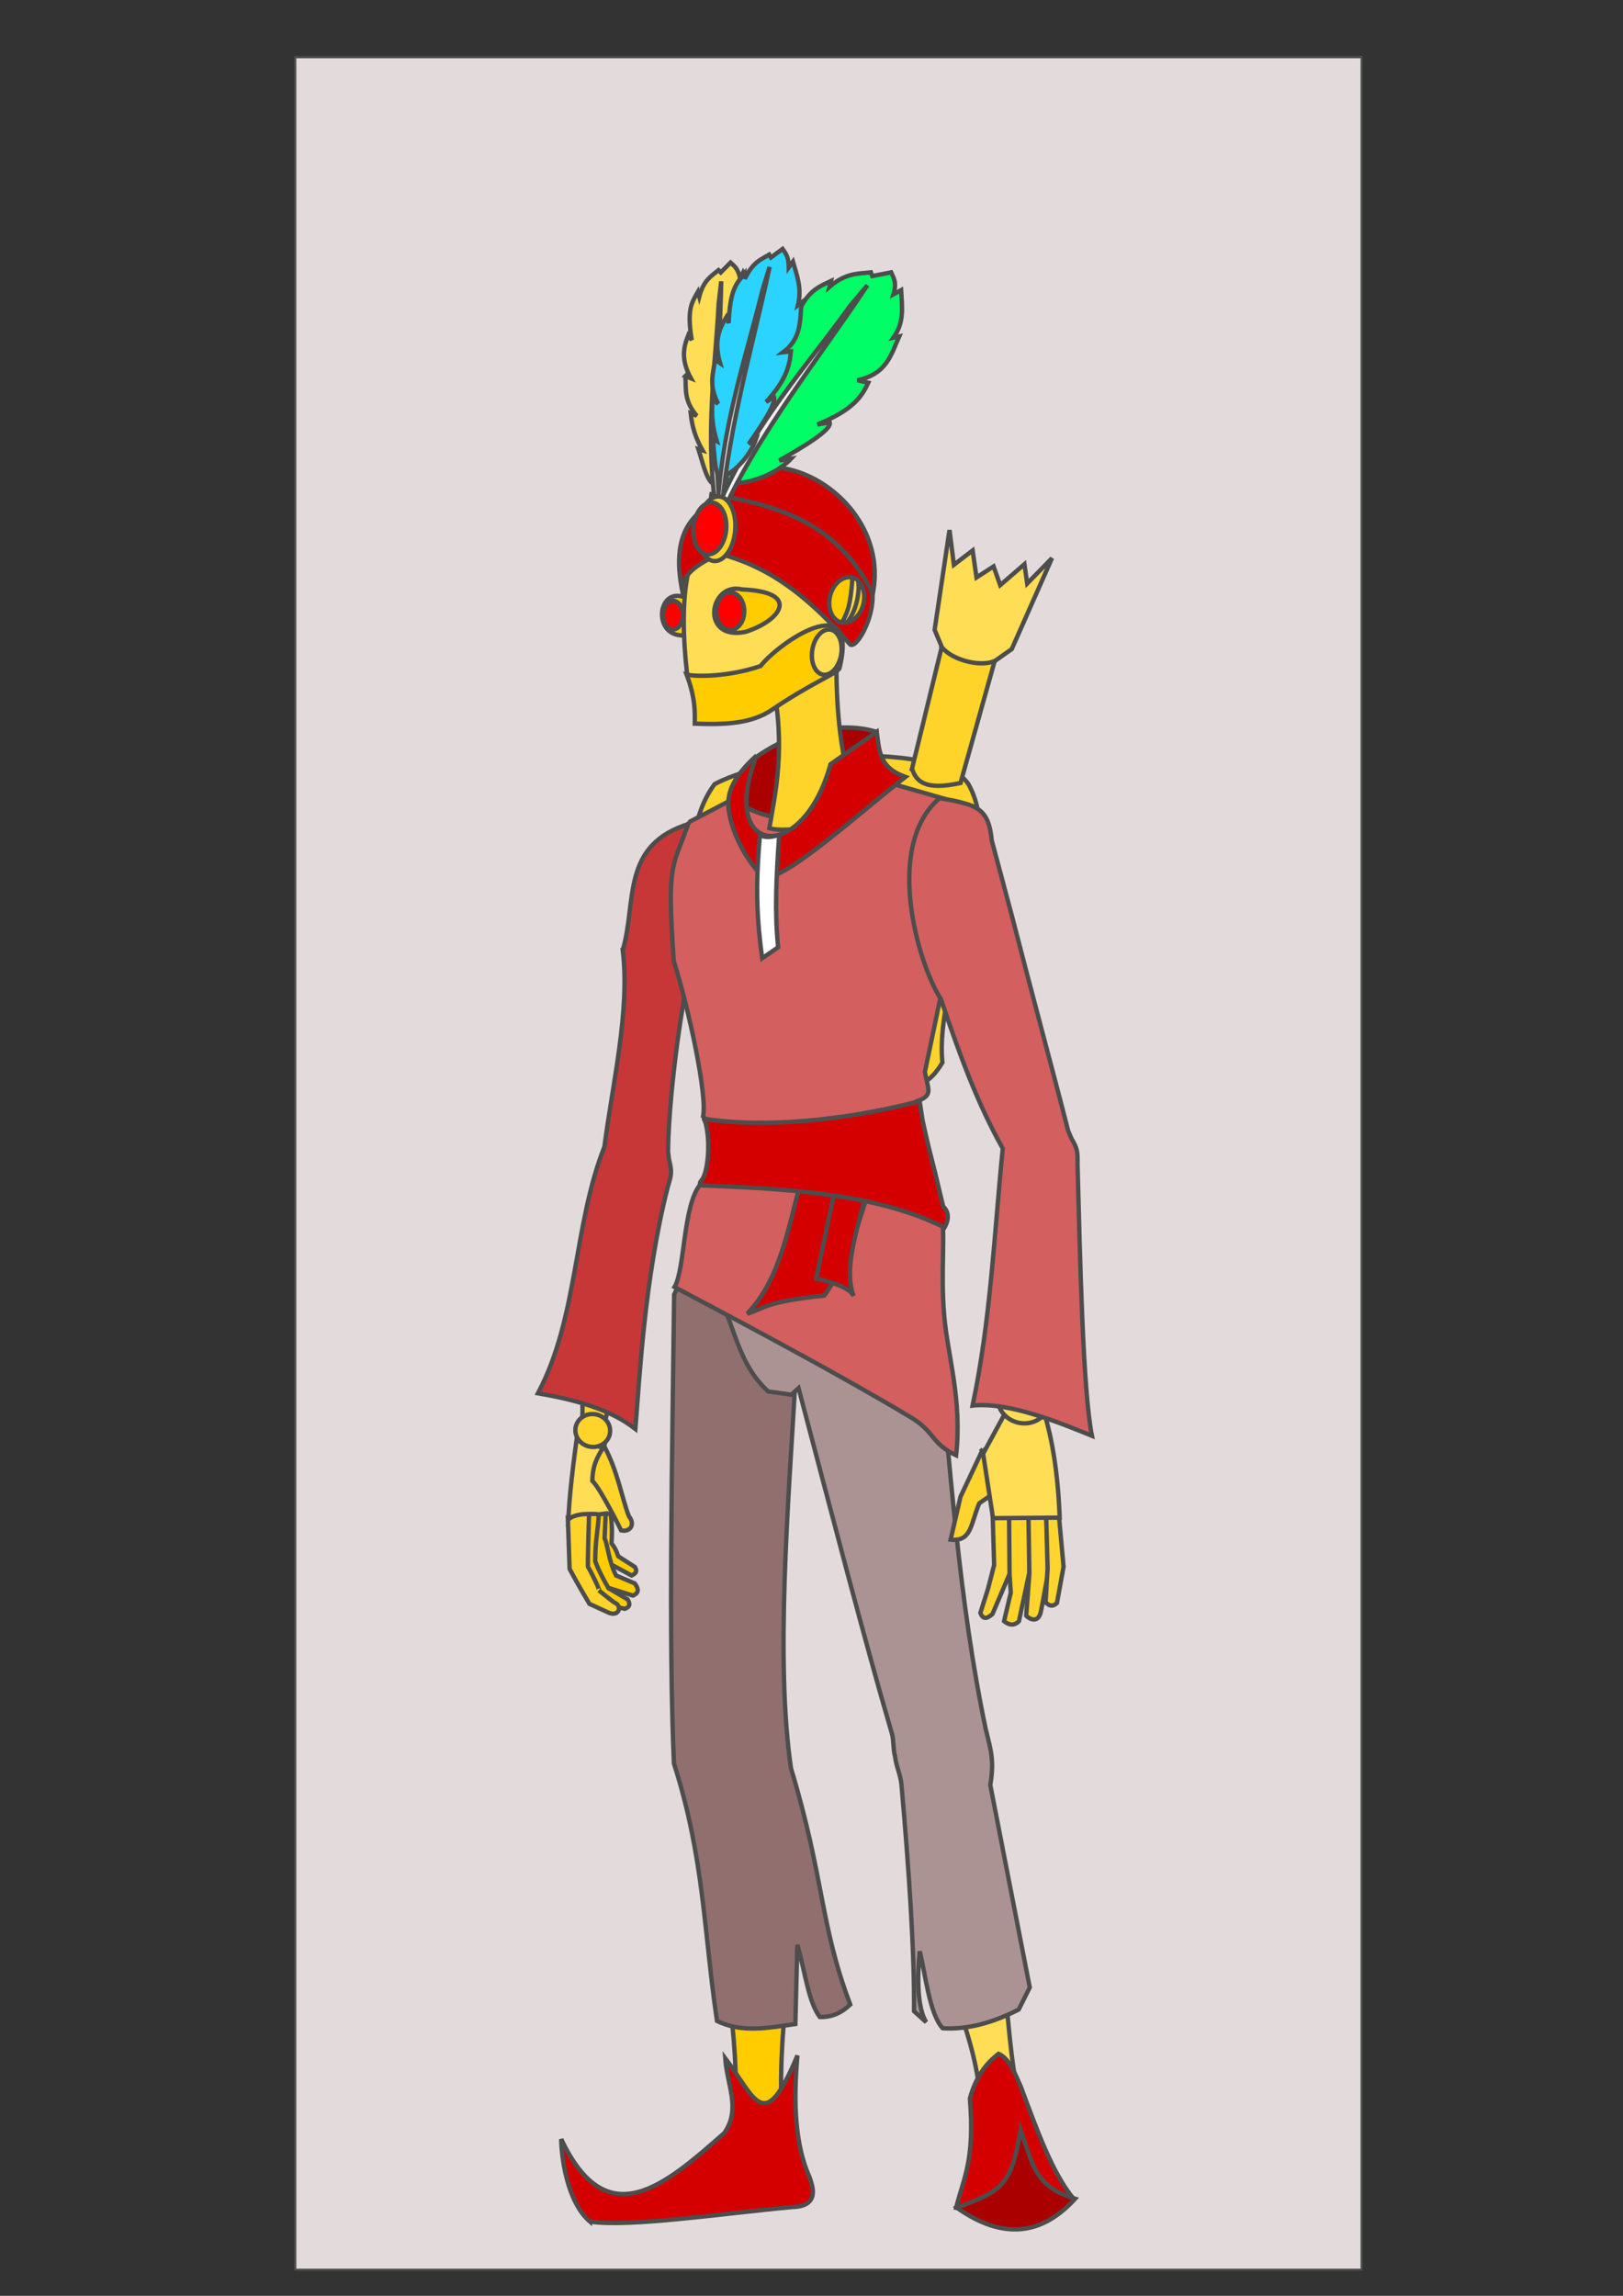 <?xml version="1.0" encoding="UTF-8" standalone="no"?>
<!-- Created with Inkscape (http://www.inkscape.org/) -->

<svg
   xmlns:dc="http://purl.org/dc/elements/1.1/"
   xmlns:cc="http://creativecommons.org/ns#"
   xmlns:rdf="http://www.w3.org/1999/02/22-rdf-syntax-ns#"
   xmlns:svg="http://www.w3.org/2000/svg"
   xmlns="http://www.w3.org/2000/svg"
   xmlns:sodipodi="http://sodipodi.sourceforge.net/DTD/sodipodi-0.dtd"
   xmlns:inkscape="http://www.inkscape.org/namespaces/inkscape"
   width="210mm"
   height="297mm"
   viewBox="0 0 744.094 1052.362"
   id="svg2"
   version="1.1"
   inkscape:version="0.91 r13725"
   sodipodi:docname="inidan_robot.svg">
  <rect x="0" y="0" width="744.094" height="1052.362" fill="#333333" stroke="none"/>
  <defs
     id="defs4" />
  <sodipodi:namedview
     id="base"
     pagecolor="#ffffff"
     bordercolor="#666666"
     borderopacity="1.0"
     inkscape:pageopacity="0.0"
     inkscape:pageshadow="2"
     inkscape:zoom="0.49497475"
     inkscape:cx="328.65272"
     inkscape:cy="304.94899"
     inkscape:document-units="px"
     inkscape:current-layer="layer1"
     showgrid="false"
     inkscape:window-width="1366"
     inkscape:window-height="746"
     inkscape:window-x="-8"
     inkscape:window-y="1016"
     inkscape:window-maximized="1" />
  <g
     inkscape:label="Layer 1"
     inkscape:groupmode="layer"
     id="layer1">
    <rect
       style="opacity:1;fill:#e3dbdb;fill-opacity:1;fill-rule:nonzero;stroke:#4d4d4d;stroke-width:1;stroke-linecap:round;stroke-linejoin:round;stroke-miterlimit:4;stroke-dasharray:none;stroke-dashoffset:0;stroke-opacity:1"
       id="rect5024"
       width="488.914"
       height="1014.193"
       x="135.36"
       y="26.21"
       inkscape:export-xdpi="120"
       inkscape:export-ydpi="120" />
    <path
       style="fill:#ffd42a;fill-opacity:1;fill-rule:evenodd;stroke:#4d4d4d;stroke-width:2;stroke-linecap:butt;stroke-linejoin:miter;stroke-opacity:1;stroke-miterlimit:4;stroke-dasharray:none"
       d="m 315.73,409.21 c 1.19,-17.794 1.603,-35.921 11.916,-49.805 31.949,-16.566 106.615,-18.203 116.737,0.715 17.294,32.713 -16.124,88.843 -12.314,126.949 -7.626,12.622 -13.202,10.711 -37.976,19.522 L 336.22,501.589 Z"
       id="path5001"
       inkscape:connector-curvature="0"
       sodipodi:nodetypes="ccccccc"
       inkscape:export-xdpi="120"
       inkscape:export-ydpi="120" />
    <path
       style="fill:#ffcc00;fill-opacity:1;fill-rule:evenodd;stroke:#4d4d4d;stroke-width:2;stroke-linecap:butt;stroke-linejoin:miter;stroke-opacity:1;stroke-miterlimit:4;stroke-dasharray:none"
       d="m 331.576,896.346 c 5.627,36.899 9.004,70.257 1.072,96.099 l 29.651,16.433 c -7.236,-46.085 -5.498,-93.956 8.217,-140.041 -11.327,-3.523 -23.138,-5.351 -38.225,4.287 z"
       id="path4862"
       inkscape:connector-curvature="0"
       sodipodi:nodetypes="cccccc"
       inkscape:export-xdpi="120"
       inkscape:export-ydpi="120" />
    <path
       style="fill:#ffdd55;fill-opacity:1;fill-rule:evenodd;stroke:#4d4d4d;stroke-width:2;stroke-linecap:butt;stroke-linejoin:miter;stroke-opacity:1;stroke-miterlimit:4;stroke-dasharray:none"
       d="m 432.537,903.549 c 18.089,40.49 20.114,67.523 14.651,89.172 5.564,7.424 9.546,11.229 19.704,9.347 11.196,-4.682 10.821,-8.592 12.378,-12.631 -17.482,-23.299 -15.056,-59.539 -20.462,-90.688 z"
       id="path4864"
       inkscape:connector-curvature="0"
       sodipodi:nodetypes="cccccc"
       inkscape:export-xdpi="120"
       inkscape:export-ydpi="120" />
    <path
       style="fill:#916f6f;fill-rule:evenodd;stroke:#4d4d4d;stroke-width:2;stroke-linecap:butt;stroke-linejoin:miter;stroke-opacity:1;stroke-miterlimit:4;stroke-dasharray:none"
       d="m 312.641,585.899 -3.572,7.502 c -0.814,70.008 -2.65,157.608 -0.087,214.95 13.848,43.287 13.616,76.434 19.735,118.003 11.329,5.644 23.676,3.138 35.923,1.429 l 0.916,-36.302 c 3.66,12.576 5.041,26.127 10.317,33.086 5.678,0.161 10.157,-2.073 13.933,-5.716 -13.929,-36.721 -11.843,-57.527 -27.151,-108.246 -7.222,-48.971 -1.286,-120.96 2.143,-179.695 -9.007,-22.784 -30.035,-34.407 -52.158,-45.013 z"
       id="path4860"
       inkscape:connector-curvature="0"
       sodipodi:nodetypes="ccccccccccc"
       inkscape:export-xdpi="120"
       inkscape:export-ydpi="120" />
    <path
       style="fill:#ac9393;fill-rule:evenodd;stroke:#4d4d4d;stroke-width:2;stroke-linecap:butt;stroke-linejoin:miter;stroke-opacity:1;stroke-miterlimit:4;stroke-dasharray:none"
       d="m 332.756,601.173 c 5.13,12.751 8.031,26.394 19.451,36.629 l 10.61,1.516 3.284,-3.031 c 14.878,56.336 30.789,117.483 42.776,158.205 0.922,3.133 0.571,7.573 1.444,10.453 0.589,4.938 2.558,8.432 2.995,13.366 3.372,38.077 5.959,76.254 5.747,103.568 l 5.557,5.052 c -4.09,-6.519 -4.145,-20.665 -2.945,-32.475 2.696,10.855 4.431,28.642 10.523,35.254 11.047,0.693 22.694,-2.338 34.86,-8.589 l 5.052,-10.104 -18.101,-92.849 c 1.811,-10.666 0.501,-15.175 -2.021,-25.261 -12.485,-59.03 -16.56,-123.106 -22.735,-185.922 l -20.714,-32.334 -25.261,24.251 z"
       id="path4858"
       inkscape:connector-curvature="0"
       sodipodi:nodetypes="ccccscscccccccccccc"
       inkscape:export-xdpi="120"
       inkscape:export-ydpi="120" />
    <path
       style="fill:#ffd42a;fill-opacity:0.969;fill-rule:evenodd;stroke:#4d4d4d;stroke-width:2;stroke-linecap:butt;stroke-linejoin:miter;stroke-opacity:1;stroke-miterlimit:4;stroke-dasharray:none"
       d="m 450.599,664.326 -10.231,21.725 -4.547,19.704 c 9.62,0.965 9.071,-6.824 13.136,-16.672 l 8.841,-6.063 c -1.572,-6.961 -0.411,-16.335 -7.199,-18.693 z"
       id="path4950"
       inkscape:connector-curvature="0"
       sodipodi:nodetypes="cccccc"
       inkscape:export-xdpi="120"
       inkscape:export-ydpi="120" />
    <path
       style="fill:#ffd42a;fill-opacity:0.969;fill-rule:evenodd;stroke:#4d4d4d;stroke-width:2;stroke-linecap:butt;stroke-linejoin:miter;stroke-opacity:1;stroke-miterlimit:4;stroke-dasharray:none"
       d="m 455.02,691.355 0.758,26.019 -2.846,11.033 -3.469,10.944 c 1.431,3.541 3.464,2.268 5.557,0.505 l 8.715,-20.462 0.884,-29.05 c -3.325,-1.415 -6.607,-2.228 -9.599,1.01 z"
       id="path4952"
       inkscape:connector-curvature="0"
       sodipodi:nodetypes="cccccccc"
       inkscape:export-xdpi="120"
       inkscape:export-ydpi="120" />
    <path
       style="fill:#ffd42a;fill-opacity:1;fill-rule:evenodd;stroke:#4d4d4d;stroke-width:2;stroke-linecap:butt;stroke-linejoin:miter;stroke-opacity:1;stroke-miterlimit:4;stroke-dasharray:none"
       d="m 462.598,691.355 0.253,30.313 0.566,8.358 -3.092,13.114 c 2.274,1.77 4.547,2.259 6.82,0 l 4.8,-22.482 0,-31.324 c -4.451,-2.382 -7.698,-0.596 -9.347,2.021 z"
       id="path4954"
       inkscape:connector-curvature="0"
       sodipodi:nodetypes="cccccccc"
       inkscape:export-xdpi="120"
       inkscape:export-ydpi="120" />
    <path
       style="fill:#ffd42a;fill-opacity:0.969;fill-rule:evenodd;stroke:#4d4d4d;stroke-width:2;stroke-linecap:butt;stroke-linejoin:miter;stroke-opacity:1;stroke-miterlimit:4;stroke-dasharray:none"
       d="m 471.44,690.85 0.49,30.405 -1.444,19.27 c -0.26,0.173 4.69,4.567 6.512,-0.921 0.464,-1.398 4.042,-21.725 4.042,-21.725 l -1.768,-29.05 c -2.873,-0.902 -5.625,-1.08 -7.831,2.021 z"
       id="path4956"
       inkscape:connector-curvature="0"
       sodipodi:nodetypes="cccsccc"
       inkscape:export-xdpi="120"
       inkscape:export-ydpi="120" />
    <path
       style="fill:#ffd42a;fill-opacity:0.969;fill-rule:evenodd;stroke:#4d4d4d;stroke-width:2;stroke-linecap:butt;stroke-linejoin:miter;stroke-opacity:1;stroke-miterlimit:4;stroke-dasharray:none"
       d="m 479.523,690.345 c 1.752,-0.8 3.479,-1.808 5.557,0 l 2.526,27.787 -3.031,16.672 c -1.451,1.306 -3.043,1.909 -5.203,-0.327 0.303,-5.196 0.606,-10.392 0.908,-15.588 z"
       id="path4958"
       inkscape:connector-curvature="0"
       sodipodi:nodetypes="ccccccc"
       inkscape:export-xdpi="120"
       inkscape:export-ydpi="120" />
    <path
       style="fill:#ffdd55;fill-opacity:1;fill-rule:evenodd;stroke:#4d4d4d;stroke-width:2;stroke-linecap:butt;stroke-linejoin:miter;stroke-opacity:1;stroke-miterlimit:4;stroke-dasharray:none"
       d="m 460.325,648.664 -9.599,17.683 4.547,29.556 30.566,-0.253 c -0.852,-21.269 -3.535,-36.129 -7.073,-47.996 z"
       id="path4960"
       inkscape:connector-curvature="0"
       sodipodi:nodetypes="cccccc"
       inkscape:export-xdpi="120"
       inkscape:export-ydpi="120" />
    <ellipse
       style="opacity:1;fill:#ffdd55;fill-opacity:1;fill-rule:nonzero;stroke:#4d4d4d;stroke-width:2;stroke-linecap:round;stroke-linejoin:round;stroke-miterlimit:4;stroke-dasharray:none;stroke-dashoffset:0;stroke-opacity:1"
       id="path4899-9"
       cx="573.605"
       cy="549.425"
       rx="12.124"
       ry="11.429"
       transform="matrix(0.985,0.174,-0.174,0.985,0,0)"
       inkscape:export-xdpi="120"
       inkscape:export-ydpi="120" />
    <path
       style="fill:#ffdd55;fill-opacity:1;fill-rule:evenodd;stroke:#4d4d4d;stroke-width:2;stroke-linecap:butt;stroke-linejoin:miter;stroke-opacity:1;stroke-miterlimit:4;stroke-dasharray:none"
       d="m 267.955,653.823 c -0.895,-0.039 -1.836,0.058 -2.828,0.31 -2.245,16.307 -4.286,32.199 -4.644,44.656 l 12.504,-2.143 c 0.018,-0.081 0.032,-0.157 0.05,-0.237 l 7.302,0 -0.758,-26.903 -3.089,-3.166 c 0.27,-2.024 0.629,-4.052 1.139,-6.133 -2.762,-3.517 -5.797,-6.215 -9.676,-6.383 z"
       id="path4897"
       inkscape:connector-curvature="0"
       inkscape:export-xdpi="120"
       inkscape:export-ydpi="120" />
    <path
       style="fill:#ffcc00;fill-opacity:1;fill-rule:evenodd;stroke:#4d4d4d;stroke-width:2;stroke-linecap:butt;stroke-linejoin:miter;stroke-opacity:1;stroke-miterlimit:4;stroke-dasharray:none"
       d="m 279.969,693.808 c 0.544,4.375 0.779,7.205 0.417,13.693 1.879,2.328 2.493,4.213 3.066,5.888 l 7.623,4.87 c 1.453,2.393 -0.005,3.169 -1.516,3.915 l -11.241,-6.063 -4.168,-9.726 -3.031,-11.746 z"
       id="path4911"
       inkscape:connector-curvature="0"
       sodipodi:nodetypes="ccccccccc"
       inkscape:export-xdpi="120"
       inkscape:export-ydpi="120" />
    <path
       style="fill:#ffcc00;fill-opacity:1;fill-rule:evenodd;stroke:#4d4d4d;stroke-width:2;stroke-linecap:butt;stroke-linejoin:miter;stroke-opacity:1;stroke-miterlimit:4;stroke-dasharray:none"
       d="m 277.687,693.755 -0.505,11.368 c 1.5,3.221 1.777,10.085 5.25,17.058 l 8.644,3.657 c 1.381,2.092 2.372,4.128 -0.884,5.557 l -12.378,-3.915 -6.82,-10.989 0.063,-21.914 z"
       id="path4907"
       inkscape:connector-curvature="0"
       sodipodi:nodetypes="ccccccccc"
       inkscape:export-xdpi="120"
       inkscape:export-ydpi="120" />
    <path
       style="fill:#ffcc00;fill-opacity:1;fill-rule:evenodd;stroke:#4d4d4d;stroke-width:2;stroke-linecap:butt;stroke-linejoin:miter;stroke-opacity:1;stroke-miterlimit:4;stroke-dasharray:none"
       d="m 272.887,715.606 c 1.246,3.547 3.491,7.843 6.076,12.394 l 8.828,5.162 c 1.539,2.633 0.411,3.665 -1.389,4.294 -4.717,-1.191 -10.06,-1.652 -12.883,-5.052 l -7.578,-13.136 -0.884,-23.745 c 0.751,-0.556 4.16,-2.137 9.485,-1.357 -0.548,8.879 -1.565,11.008 -1.654,21.439 z"
       id="path4905"
       inkscape:connector-curvature="0"
       sodipodi:nodetypes="ccccccccc"
       inkscape:export-xdpi="120"
       inkscape:export-ydpi="120" />
    <path
       style="fill:#ffd42a;fill-opacity:1;fill-rule:evenodd;stroke:#4d4d4d;stroke-width:2;stroke-linecap:butt;stroke-linejoin:miter;stroke-opacity:1;stroke-miterlimit:4;stroke-dasharray:none"
       d="m 265.473,614.944 c -0.315,14.92 3.762,31.033 -0.059,44.364 0,0 9.357,2.481 9.455,3.906 0.081,1.173 8.092,-40.596 11.06,-42.648 -9.643,-4.052 -17.693,-5.69 -20.456,-5.622 z"
       id="path4895"
       inkscape:connector-curvature="0"
       sodipodi:nodetypes="ccscc"
       inkscape:export-xdpi="120"
       inkscape:export-ydpi="120" />
    <ellipse
       style="opacity:1;fill:#ffd42a;fill-opacity:1;fill-rule:nonzero;stroke:#4d4d4d;stroke-width:2;stroke-linecap:round;stroke-linejoin:round;stroke-miterlimit:4;stroke-dasharray:none;stroke-dashoffset:0;stroke-opacity:1"
       id="path4899"
       cx="381.587"
       cy="598.298"
       rx="7.987"
       ry="7.529"
       transform="matrix(0.985,0.174,-0.174,0.985,0,0)"
       inkscape:export-xdpi="120"
       inkscape:export-ydpi="120" />
    <path
       style="fill:#ffd42a;fill-opacity:1;fill-rule:evenodd;stroke:#4d4d4d;stroke-width:2;stroke-linecap:butt;stroke-linejoin:miter;stroke-opacity:1;stroke-miterlimit:4;stroke-dasharray:none"
       d="m 284.76,701.46 c 3.69,1.054 6.823,-2.353 3.6,-6.378 -3.069,-7.578 -5.092,-20.712 -11.403,-32.268 -2.97,4.986 -5.188,8.223 -5.393,15.975 3.769,3.557 13.196,22.672 13.196,22.672 z"
       id="path4901"
       inkscape:connector-curvature="0"
       sodipodi:nodetypes="ccccc"
       inkscape:export-xdpi="120"
       inkscape:export-ydpi="120" />
    <path
       style="fill:#ffd42a;fill-opacity:1;fill-rule:evenodd;stroke:#4d4d4d;stroke-width:2;stroke-linecap:butt;stroke-linejoin:miter;stroke-opacity:1;stroke-miterlimit:4;stroke-dasharray:none"
       d="m 260.383,696.913 0.758,22.23 c 2.153,4.117 5.258,9.567 9.094,16.041 l 9.094,4.168 c 4.661,1.695 5.908,-3.34 2.526,-4.673 -0.758,-0.379 -7.326,-5.684 -7.326,-5.684 1.108,0.923 -4.017,-9.473 -4.926,-10.736 -0.295,-0.41 0.464,-24.207 0.464,-24.207 -3.291,-0.242 -8.462,0.728 -9.684,2.862 z"
       id="path4903"
       inkscape:connector-curvature="0"
       sodipodi:nodetypes="ccccccscc"
       inkscape:export-xdpi="120"
       inkscape:export-ydpi="120" />
    <path
       inkscape:connector-curvature="0"
       style="fill:#c83737;fill-rule:evenodd;stroke:#4d4d4d;stroke-width:2;stroke-linecap:butt;stroke-linejoin:miter;stroke-opacity:1;stroke-miterlimit:4;stroke-dasharray:none"
       d="m 285.509,435.539 c 3.381,27.528 -4.554,60.518 -8.411,90.16 -14.294,36.096 -11.972,78.06 -30.467,112.959 16.679,2.899 32.732,7.048 44.672,16.359 1.746,-21.31 4.122,-69.026 14.838,-110.899 1.702,-5.782 2.045,-6.742 0.596,-12.486 l -0.462,-3.692 c 0.289,-30.598 9.353,-92.892 14.076,-92.575 l 2.286,-31.494 c 1.742,-9.783 1.253,-21.745 -6.252,-26.385 -31.994,9.63 -24.307,35.661 -30.874,58.053 z"
       id="path4872-4"
       sodipodi:nodetypes="ccccccccccc"
       inkscape:export-xdpi="120"
       inkscape:export-ydpi="120" />
    <path
       style="fill:#d35f5f;fill-opacity:1;fill-rule:evenodd;stroke:#4d4d4d;stroke-width:2;stroke-linecap:butt;stroke-linejoin:miter;stroke-opacity:1;stroke-miterlimit:4;stroke-dasharray:none"
       d="m 315.831,376.854 38.65,-20.209 c -8.919,11.996 31.504,4.116 34.103,-3.284 l 51.785,14.904 c 8.59,20.349 19.126,40.049 -5.557,71.489 l -10.772,51.617 c 1.395,8.124 4.08,10.654 -3.659,13.438 3.055,14.936 8.451,30.443 10.718,44.272 2.879,17.565 -0.112,31.895 1.815,54.241 1.546,17.931 8.262,38.3 5.435,63.782 -11.569,-5.489 -9.554,-10.66 -20.633,-17.329 -30.946,-18.628 -74.148,-41.657 -108.459,-59.822 4.819,-8.227 3.823,-37.559 11.88,-47.134 10.663,-15.327 3.769,-28.671 1.184,-31.089 2.072,-9.36 -6.486,-49.248 -13.432,-71.232 -3.185,-46.264 -0.608,-42.081 6.943,-63.645 z"
       id="path4848"
       inkscape:connector-curvature="0"
       sodipodi:nodetypes="cccccccsscsccccc"
       inkscape:export-xdpi="120"
       inkscape:export-ydpi="120" />
    <path
       style="fill:#d40000;fill-opacity:1;fill-rule:evenodd;stroke:#4d4d4d;stroke-width:2;stroke-linecap:butt;stroke-linejoin:miter;stroke-opacity:1;stroke-miterlimit:4;stroke-dasharray:none"
       d="m 368.121,538.273 c -6.555,22.473 -9.556,47.079 -25.514,63.911 9.176,-3.064 8.435,-5.375 35.366,-8.336 13.795,-19.704 16.381,-39.407 24.503,-59.111 z"
       id="path4854"
       inkscape:connector-curvature="0"
       sodipodi:nodetypes="ccccc"
       inkscape:export-xdpi="120"
       inkscape:export-ydpi="120" />
    <path
       style="fill:#d40000;fill-opacity:1;fill-rule:evenodd;stroke:#4d4d4d;stroke-width:2;stroke-linecap:butt;stroke-linejoin:miter;stroke-opacity:1;stroke-miterlimit:4;stroke-dasharray:none"
       d="m 374.184,586.016 c 8.974,2.104 15.591,4.636 17.178,8.084 -5.615,-14.855 4.314,-36.372 7.073,-54.817 l -14.652,1.263 z"
       id="path4856"
       inkscape:connector-curvature="0"
       sodipodi:nodetypes="ccccc"
       inkscape:export-xdpi="120"
       inkscape:export-ydpi="120" />
    <path
       style="fill:#aa0000;fill-opacity:1;fill-rule:evenodd;stroke:#4d4d4d;stroke-width:2;stroke-linecap:butt;stroke-linejoin:miter;stroke-opacity:1;stroke-miterlimit:4;stroke-dasharray:none"
       d="m 346.401,347.258 c 20.006,-14.476 42.795,-15.871 55.373,-11.789 -1.212,11.184 2.251,18.026 7.681,23.042 -31.344,19.338 -52.999,20.206 -69.127,10.539 -0.085,-5.775 -1.584,-10.552 6.073,-21.792 z"
       id="path4216"
       inkscape:connector-curvature="0"
       sodipodi:nodetypes="ccccc"
       inkscape:export-xdpi="120"
       inkscape:export-ydpi="120" />
    <path
       style="fill:#ffcc00;fill-opacity:1;fill-rule:evenodd;stroke:#4d4d4d;stroke-width:2;stroke-linecap:butt;stroke-linejoin:miter;stroke-opacity:1;stroke-miterlimit:4;stroke-dasharray:none"
       d="m 316.308,290.888 c -17.049,3.718 -15.816,-20.788 -3.603,-17.469 22.082,0.94 16.952,12.929 3.603,17.469 z"
       id="path4161-5"
       inkscape:connector-curvature="0"
       sodipodi:nodetypes="ccc"
       inkscape:export-xdpi="120"
       inkscape:export-ydpi="120" />
    <ellipse
       style="opacity:1;fill:#ff0000;fill-opacity:1;fill-rule:nonzero;stroke:#4d4d4d;stroke-width:2;stroke-linecap:round;stroke-linejoin:round;stroke-miterlimit:4;stroke-dasharray:none;stroke-dashoffset:0;stroke-opacity:1"
       id="path4178-4"
       cx="308.533"
       cy="281.961"
       rx="4.575"
       ry="6.582"
       inkscape:export-xdpi="120"
       inkscape:export-ydpi="120" />
    <path
       style="fill:#ffdd55;fill-opacity:1;fill-rule:evenodd;stroke:#4d4d4d;stroke-width:2;stroke-linecap:butt;stroke-linejoin:miter;stroke-opacity:1;stroke-miterlimit:4;stroke-dasharray:none"
       d="m 315.014,309.103 c -8.367,-73.937 19.097,-79.314 48.178,-81.165 33.71,1.755 61.951,77.054 -40.541,82.736 -2.692,0.149 -6.637,0.698 -7.637,-1.571 z"
       id="path4157"
       inkscape:connector-curvature="0"
       sodipodi:nodetypes="ccsc"
       inkscape:export-xdpi="120"
       inkscape:export-ydpi="120" />
    <path
       style="fill:#ffd42a;fill-rule:evenodd;stroke:#4d4d4d;stroke-width:2;stroke-linecap:butt;stroke-linejoin:miter;stroke-opacity:1;stroke-miterlimit:4;stroke-dasharray:none"
       d="m 354.228,313.196 c 6.114,29.274 1.169,50.874 -1.516,66.437 8.175,2.484 34.912,-1.556 38.902,-14.146 -5.625,-16.998 -8.52,-38.242 -8.084,-64.669 -5.759,-11.917 -35.166,6.724 -29.303,12.378 z"
       id="path4159"
       inkscape:connector-curvature="0"
       sodipodi:nodetypes="ccccc"
       inkscape:export-xdpi="120"
       inkscape:export-ydpi="120" />
    <path
       style="fill:#ffcc00;fill-opacity:1;fill-rule:evenodd;stroke:#4d4d4d;stroke-width:2;stroke-linecap:butt;stroke-linejoin:miter;stroke-opacity:1;stroke-miterlimit:4;stroke-dasharray:none"
       d="m 341.707,289.659 c -20.973,4.204 -16.503,-23.22 -1.481,-19.468 27.163,1.063 17.902,14.334 1.481,19.468 z"
       id="path4161"
       inkscape:connector-curvature="0"
       sodipodi:nodetypes="ccc"
       inkscape:export-xdpi="120"
       inkscape:export-ydpi="120" />
    <path
       style="fill:#d40000;fill-rule:evenodd;stroke:#4d4d4d;stroke-width:2;stroke-linecap:butt;stroke-linejoin:miter;stroke-opacity:1;stroke-miterlimit:4;stroke-dasharray:none"
       d="m 397.677,280.609 c 20.614,-53.191 -59.571,-95.322 -74.773,-41.428 28.606,8.287 56.731,17.295 74.773,41.428 z"
       id="path4222"
       inkscape:connector-curvature="0"
       sodipodi:nodetypes="ccc"
       inkscape:export-xdpi="120"
       inkscape:export-ydpi="120" />
    <ellipse
       style="opacity:1;fill:#ff0000;fill-opacity:1;fill-rule:nonzero;stroke:#4d4d4d;stroke-width:2;stroke-linecap:round;stroke-linejoin:round;stroke-miterlimit:4;stroke-dasharray:none;stroke-dashoffset:0;stroke-opacity:1"
       id="path4178"
       cx="334.797"
       cy="280.168"
       rx="6.42"
       ry="8.603"
       inkscape:export-xdpi="120"
       inkscape:export-ydpi="120" />
    <path
       style="fill:#d40000;fill-opacity:1;fill-rule:evenodd;stroke:#4d4d4d;stroke-width:2;stroke-linecap:butt;stroke-linejoin:miter;stroke-opacity:1;stroke-miterlimit:4;stroke-dasharray:none"
       d="m 346.902,346.288 c -10.342,9.357 -13.787,16.773 -12.864,24.459 1.605,13.364 10.791,26.852 15.895,31.115 8.723,2.762 40.208,-25.994 65.174,-45.723 -11.895,-4.264 -11.946,-11.441 -13.136,-20.714 l -21.219,14.904 c -12.584,46.332 -52.016,42.491 -33.85,-4.042 z"
       id="path4214"
       inkscape:connector-curvature="0"
       sodipodi:nodetypes="csccccc"
       inkscape:export-xdpi="120"
       inkscape:export-ydpi="120" />
    <path
       style="fill:#d40000;fill-rule:evenodd;stroke:#4d4d4d;stroke-width:2;stroke-linecap:butt;stroke-linejoin:miter;stroke-opacity:1;stroke-miterlimit:4;stroke-dasharray:none"
       d="m 322.904,252.064 c 18.64,4.318 38.696,10.864 66.689,43.197 2.79,2.938 11.474,-12.296 10.357,-23.493 -16.178,-32.733 -44.321,-40.339 -73.763,-45.217 z"
       id="path4218"
       inkscape:connector-curvature="0"
       sodipodi:nodetypes="ccccc"
       inkscape:export-xdpi="120"
       inkscape:export-ydpi="120" />
    <path
       style="fill:#d40000;fill-rule:evenodd;stroke:#4d4d4d;stroke-width:2;stroke-linecap:butt;stroke-linejoin:miter;stroke-opacity:1;stroke-miterlimit:4;stroke-dasharray:none"
       d="m 326.753,229.188 c -3.665,5.45 -21.034,10.05 -13.575,43.405 0.289,-6.401 -1.256,-10.523 18.398,-19.649 -7.738,-2.47 -5.188,-14.085 -4.823,-23.757 z"
       id="path4220"
       inkscape:connector-curvature="0"
       sodipodi:nodetypes="cccc"
       inkscape:export-xdpi="120"
       inkscape:export-ydpi="120" />
    <path
       id="path3043"
       sodipodi:nodetypes="cccccccccccccccccccccccccc"
       style="fill:#00ff66;stroke:#4d4d4d;stroke-width:2;stroke-miterlimit:4;stroke-dasharray:none"
       inkscape:connector-curvature="0"
       d="m 349.107,164.06 2.618,2.653 c -0.66,-11.55 4.678,-16.586 10.908,-20.656 l 0.654,3.222 c 5.89,-15.377 10.471,-17.091 17.67,-20.466 l -0.654,2.653 c 7.553,-6.473 13.088,-5.934 18.979,-6.632 l 0.654,1.706 8.612,-1.705 c 1.119,2.545 2.752,4.595 1.091,10.043 l 3.49,-1.895 c 0.366,7.264 1.71,14.528 -3.49,21.793 l 2.618,-0.569 c -3.681,8.139 -5.508,17.261 -19.197,20.087 l 5.018,1.137 c -2.899,6.203 -6.731,12.44 -23.342,19.14 l 5.672,-0.948 c 1.035,3.486 -12.54,11.45 -23.088,17.452 l 5.385,-0.823 c -3.082,3.424 -13.817,11.494 -28.558,11.416 -2.796,-3.73 0.269,-13.525 1.433,-20.203 l 2.091,1.805 c -0.488,-8.03 0.566,-13.524 3.747,-20.544 l 2.836,2.937 c -3.061,-10.722 1.148,-14.801 4.854,-21.603 z"
       inkscape:export-xdpi="120"
       inkscape:export-ydpi="120" />
    <path
       id="path3043-1-9"
       sodipodi:nodetypes="cccccccccccccccccccccccccc"
       style="fill:#ffdd55;stroke:#4d4d4d;stroke-width:2;stroke-miterlimit:4;stroke-dasharray:none"
       inkscape:connector-curvature="0"
       d="m 314.229,172.391 2.552,1.037 c -4.718,-8.528 -3.427,-14.35 -1.243,-19.77 l 1.596,2.203 c -2.253,-13.884 -0.168,-16.899 2.854,-22.155 l 0.604,2.26 c 2.072,-7.741 5.569,-9.401 8.814,-12.134 l 1.028,1.051 4.488,-4.515 c 1.619,1.515 3.36,2.462 4.411,7.222 l 1.368,-2.745 c 2.939,5.382 6.459,10.398 6.084,17.861 l 1.345,-1.411 c 0.857,7.559 3.186,15.173 -3.905,22.438 l 3.413,-1.012 c 0.598,5.797 0.652,11.967 -6.727,23.267 l 3.022,-2.84 c 1.922,2.262 -3.177,13.387 -7.208,21.89 l 2.898,-2.638 c -0.552,3.753 -3.92,13.898 -12.725,19.349 -3.061,-1.788 -4.905,-10.376 -6.713,-15.884 l 1.921,0.59 c -3.298,-5.918 -4.728,-10.486 -5.463,-17.008 l 2.788,1.171 c -5.838,-7.001 -4.86,-11.673 -5.202,-18.227 z"
       inkscape:export-xdpi="120"
       inkscape:export-ydpi="120" />
    <path
       id="path3045"
       sodipodi:nodetypes="ccccc"
       style="fill:#f2f2f2;stroke:#4d4d4d;stroke-width:2;stroke-miterlimit:4;stroke-dasharray:none"
       inkscape:connector-curvature="0"
       d="m 389.829,140.119 c -24.177,33.578 -50.34,60.373 -67.41,109.343 l 3.927,-2.653 c 15.651,-41.445 47.307,-79.72 71.313,-116.036 z"
       inkscape:export-xdpi="120"
       inkscape:export-ydpi="120" />
    <path
       id="path3045-9-0"
       sodipodi:nodetypes="ccccc"
       style="fill:#f2f2f2;stroke:#4d4d4d;stroke-width:2;stroke-miterlimit:4;stroke-dasharray:none"
       inkscape:connector-curvature="0"
       d="m 329.504,138.979 c -1.817,34.548 -7.356,64.686 0.823,108.27 l 1.344,-3.484 c -6.205,-37.338 -1.696,-78.25 -1.006,-114.814 z"
       inkscape:export-xdpi="120"
       inkscape:export-ydpi="120" />
    <path
       id="path3043-1"
       sodipodi:nodetypes="cccccccccccccccccccccccccc"
       style="fill:#2ad4ff;stroke:#4d4d4d;stroke-width:2;stroke-miterlimit:4;stroke-dasharray:none"
       inkscape:connector-curvature="0"
       d="m 327.849,164.89 2.292,1.577 c -2.887,-9.867 -0.431,-15.744 2.819,-21.028 l 1.116,2.621 c 0.626,-15.03 3.287,-17.804 7.325,-22.755 l 0.131,2.492 c 3.614,-7.746 7.383,-8.825 11.126,-11.081 l 0.794,1.301 5.325,-3.893 c 1.279,1.902 2.793,3.229 2.852,8.436 l 1.903,-2.626 c 1.784,6.22 4.213,12.166 2.321,19.943 l 1.608,-1.227 c -0.703,8.113 0.026,16.563 -8.414,22.852 l 3.555,-0.414 c -0.598,6.21 -1.805,12.71 -11.352,23.187 l 3.544,-2.411 c 1.423,2.745 -5.851,13.473 -11.542,21.646 l 3.381,-2.222 c -1.308,3.842 -6.685,13.869 -16.436,17.924 -2.638,-2.464 -2.693,-11.846 -3.342,-17.983 l 1.764,0.986 c -2.027,-6.852 -2.497,-11.928 -1.886,-18.927 l 2.496,1.763 c -4.298,-8.475 -2.383,-13.202 -1.38,-20.159 z"
       inkscape:export-xdpi="120"
       inkscape:export-ydpi="120" />
    <path
       id="path3045-9"
       sodipodi:nodetypes="ccccc"
       style="fill:#f2f2f2;stroke:#4d4d4d;stroke-width:2;stroke-miterlimit:4;stroke-dasharray:none"
       inkscape:connector-curvature="0"
       d="m 349.659,132.663 c -8.839,35.986 -20.428,66.624 -21.307,114.018 l 2.03,-3.407 c 1.539,-40.448 14.319,-82.613 22.464,-120.934 z"
       inkscape:export-xdpi="120"
       inkscape:export-ydpi="120" />
    <path
       style="fill:#ffffff;fill-opacity:1;fill-rule:evenodd;stroke:#4d4d4d;stroke-width:2;stroke-linecap:butt;stroke-linejoin:miter;stroke-opacity:1;stroke-miterlimit:4;stroke-dasharray:none"
       d="m 349.428,439.249 7.326,-5.052 c -1.628,-15.629 -0.93,-31.862 0.505,-51.533 -3.193,0.982 -6.312,1.673 -8.841,0 -2.126,23.628 -1.458,38.314 1.01,56.585 z"
       id="path4850"
       inkscape:connector-curvature="0"
       sodipodi:nodetypes="ccccc"
       inkscape:export-xdpi="120"
       inkscape:export-ydpi="120" />
    <path
       style="fill:#d40000;fill-opacity:1;fill-rule:evenodd;stroke:#4d4d4d;stroke-width:2;stroke-linecap:butt;stroke-linejoin:miter;stroke-opacity:1;stroke-miterlimit:4;stroke-dasharray:none"
       d="m 321.905,543.354 c 43.861,1.701 81.522,4.533 111.129,19.325 0,0 3.707,-5.799 -0.598,-9.606 -2.563,-11.049 -5.979,-23.378 -9.481,-39.587 l -1.326,-8.723 c -36.431,9.374 -72.092,12.053 -97.477,8.256 -2.314,-0.534 -1.186,-0.017 -0.728,1.55 2.124,7.339 1.566,20.589 -1.248,25.72 -0.995,1.184 -2.21,2.879 -0.271,3.066 z"
       id="path4852"
       inkscape:connector-curvature="0"
       sodipodi:nodetypes="ccccccccc"
       inkscape:export-xdpi="120"
       inkscape:export-ydpi="120" />
    <path
       style="fill:#d40000;fill-rule:evenodd;stroke:#4d4d4d;stroke-width:2;stroke-linecap:butt;stroke-linejoin:miter;stroke-opacity:1;stroke-miterlimit:4;stroke-dasharray:none"
       d="m 270.45,1018.326 c 17.999,2.781 61.582,-3.83 92.871,-6.659 12.858,-0.372 9.147,-9.836 7.831,-13.641 -6.593,-14.659 -7.517,-34.041 -5.557,-55.827 -15.444,37.191 -19.267,19.516 -33.11,1.232 0.885,12.623 7.325,23.364 -0.487,34.386 -26.734,23.391 -53.534,47.583 -74.695,2.71 0.05,7.803 2.554,28.749 13.148,37.799 z"
       id="path4866"
       inkscape:connector-curvature="0"
       sodipodi:nodetypes="cccccccc"
       inkscape:export-xdpi="120"
       inkscape:export-ydpi="120" />
    <path
       style="fill:#d40000;fill-rule:evenodd;stroke:#4d4d4d;stroke-width:2;stroke-linecap:butt;stroke-linejoin:miter;stroke-opacity:1;stroke-miterlimit:4;stroke-dasharray:none"
       d="m 438.347,1012.046 c 3.216,-13.232 8.683,-21.401 6.315,-50.143 2.842,-10.277 7.611,-16.22 13.136,-20.462 4.814,1.959 7.497,8.892 10.357,15.409 7.133,19.225 14.304,39.322 24.124,51.154 l -15.03,9.978 z"
       id="path4868"
       inkscape:connector-curvature="0"
       sodipodi:nodetypes="ccccccc"
       inkscape:export-xdpi="120"
       inkscape:export-ydpi="120" />
    <path
       style="fill:#aa0000;fill-rule:evenodd;stroke:#4d4d4d;stroke-width:2;stroke-linecap:butt;stroke-linejoin:miter;stroke-opacity:1;stroke-miterlimit:4;stroke-dasharray:none"
       d="m 438.6,1011.919 c 22.189,15.678 39.824,11.826 54.311,-4.042 -18.216,-5.493 -19.075,-14.674 -25.009,-31.576 -4.163,24.419 -7.564,27.946 -29.303,35.618 z"
       id="path4870"
       inkscape:connector-curvature="0"
       sodipodi:nodetypes="cccc"
       inkscape:export-xdpi="120"
       inkscape:export-ydpi="120" />
    <path
       style="fill:#d35f5f;fill-rule:evenodd;stroke:#4d4d4d;stroke-width:2;stroke-linecap:butt;stroke-linejoin:miter;stroke-opacity:1;stroke-miterlimit:4;stroke-dasharray:none"
       d="m 430.841,365.811 c -25.635,21.673 -10.164,75.653 0.548,92.217 8.361,24.806 16.421,47.176 28.341,68.422 -3.853,38.632 -5.615,79.212 -13.836,117.844 16.834,-1.784 40.689,8.178 54.724,13.86 -4.162,-20.972 -5.426,-81.018 -6.599,-124.225 0.052,-6.027 0.119,-7.044 -2.849,-12.171 l -1.456,-3.424 c -6.474,-25.455 -17.018,-64.383 -25.818,-98.641 l -9.212,-34.451 c -1.006,-9.886 -3.444,-14.435 -11.934,-16.84 -7.36,-2.08 -7.201,-1.514 -11.909,-2.591 z"
       id="path4872"
       inkscape:connector-curvature="0"
       sodipodi:nodetypes="cccccccccccc"
       inkscape:export-xdpi="120"
       inkscape:export-ydpi="120" />
    <path
       style="fill:#ffcc00;fill-rule:evenodd;stroke:#4d4d4d;stroke-width:2;stroke-linecap:butt;stroke-linejoin:miter;stroke-opacity:1;stroke-miterlimit:4;stroke-dasharray:none"
       d="m 314.785,309.212 c 4.292,11.304 3.741,18.162 3.751,22.507 13.233,0.498 25.757,0.188 35.353,-6.34 17.467,-11.882 29.081,-16.355 30.916,-18.846 9.57,-37.851 -28.052,-11.698 -36.082,-1.25 -14.694,5.057 -29.905,4.951 -33.938,3.93 z"
       id="path4155"
       inkscape:connector-curvature="0"
       sodipodi:nodetypes="ccsccc"
       inkscape:export-xdpi="120"
       inkscape:export-ydpi="120" />
    <ellipse
       style="opacity:1;fill:#ffdd55;fill-opacity:1;fill-rule:nonzero;stroke:#4d4d4d;stroke-width:2;stroke-linecap:round;stroke-linejoin:round;stroke-miterlimit:4;stroke-dasharray:none;stroke-dashoffset:0;stroke-opacity:1"
       id="path4195"
       cx="422.198"
       cy="233.998"
       rx="6.698"
       ry="10.449"
       transform="matrix(0.987,0.161,-0.161,0.987,0,0)"
       inkscape:export-xdpi="120"
       inkscape:export-ydpi="120" />
    <ellipse
       style="opacity:1;fill:#ffcc00;fill-opacity:1;fill-rule:nonzero;stroke:#4d4d4d;stroke-width:2.001;stroke-linecap:round;stroke-linejoin:round;stroke-miterlimit:4;stroke-dasharray:none;stroke-dashoffset:0;stroke-opacity:1"
       id="path4195-0"
       cx="433.728"
       cy="219.12"
       rx="7.874"
       ry="10.566"
       transform="matrix(0.99,0.138,-0.188,0.982,0,0)"
       inkscape:export-xdpi="120"
       inkscape:export-ydpi="120" />
    <path
       style="fill:#ffdd55;fill-opacity:1;fill-rule:evenodd;stroke:#4d4d4d;stroke-width:2;stroke-linecap:butt;stroke-linejoin:miter;stroke-opacity:1;stroke-miterlimit:4;stroke-dasharray:none"
       d="m 390.84,264.714 c -0.901,13.172 -2.288,15.842 -4.804,20.641 l 2.221,0.048 c 5.317,-6.321 6.156,-17.414 4.864,-19.732 z"
       id="path4212"
       inkscape:connector-curvature="0"
       sodipodi:nodetypes="ccccc"
       inkscape:export-xdpi="120"
       inkscape:export-ydpi="120" />
    <ellipse
       style="opacity:1;fill:#ffd42a;fill-opacity:1;fill-rule:nonzero;stroke:#4d4d4d;stroke-width:2;stroke-linecap:round;stroke-linejoin:round;stroke-miterlimit:4;stroke-dasharray:none;stroke-dashoffset:0;stroke-opacity:1"
       id="path4224"
       cx="346.97"
       cy="214.926"
       rx="8.574"
       ry="14.826"
       transform="matrix(0.997,0.081,-0.081,0.997,0,0)"
       inkscape:export-xdpi="120"
       inkscape:export-ydpi="120" />
    <ellipse
       style="opacity:1;fill:#ff0000;fill-opacity:1;fill-rule:nonzero;stroke:#4d4d4d;stroke-width:2;stroke-linecap:round;stroke-linejoin:round;stroke-miterlimit:4;stroke-dasharray:none;stroke-dashoffset:0;stroke-opacity:1"
       id="path4224-8"
       cx="345.81"
       cy="217.525"
       rx="7.545"
       ry="11.92"
       transform="matrix(0.997,0.074,-0.089,0.996,0,0)"
       inkscape:export-xdpi="120"
       inkscape:export-ydpi="120" />
    <path
       style="fill:#ffd42a;fill-opacity:1;fill-rule:evenodd;stroke:#4d4d4d;stroke-width:2;stroke-linecap:butt;stroke-linejoin:miter;stroke-opacity:1;stroke-miterlimit:4;stroke-dasharray:none"
       d="m 418.139,352.351 15.157,-62.142 c 11.783,7.149 18.224,6.285 24.756,5.557 l -17.683,63.153 c -16.471,3.577 -20.399,-0.828 -22.23,-6.568 z"
       id="path5003"
       inkscape:connector-curvature="0"
       sodipodi:nodetypes="ccccc"
       inkscape:export-xdpi="120"
       inkscape:export-ydpi="120" />
    <path
       style="fill:#ffdd55;fill-opacity:1;fill-rule:evenodd;stroke:#4d4d4d;stroke-width:2;stroke-linecap:butt;stroke-linejoin:miter;stroke-opacity:1;stroke-miterlimit:4;stroke-dasharray:none"
       d="m 431.871,296.776 -3.376,-8.084 6.821,-45.723 2.021,15.915 8.589,-6.568 1.768,12.378 7.831,-5.052 3.031,8.589 11.115,-9.599 1.263,8.841 11.367,-11.62 -18.441,41.681 -7.443,5.244 c -5.802,3.129 -19.235,0.314 -24.547,-6.001 z"
       id="path5005"
       inkscape:connector-curvature="0"
       sodipodi:nodetypes="cccccccccccccc"
       inkscape:export-xdpi="120"
       inkscape:export-ydpi="120" />
  </g>
</svg>
